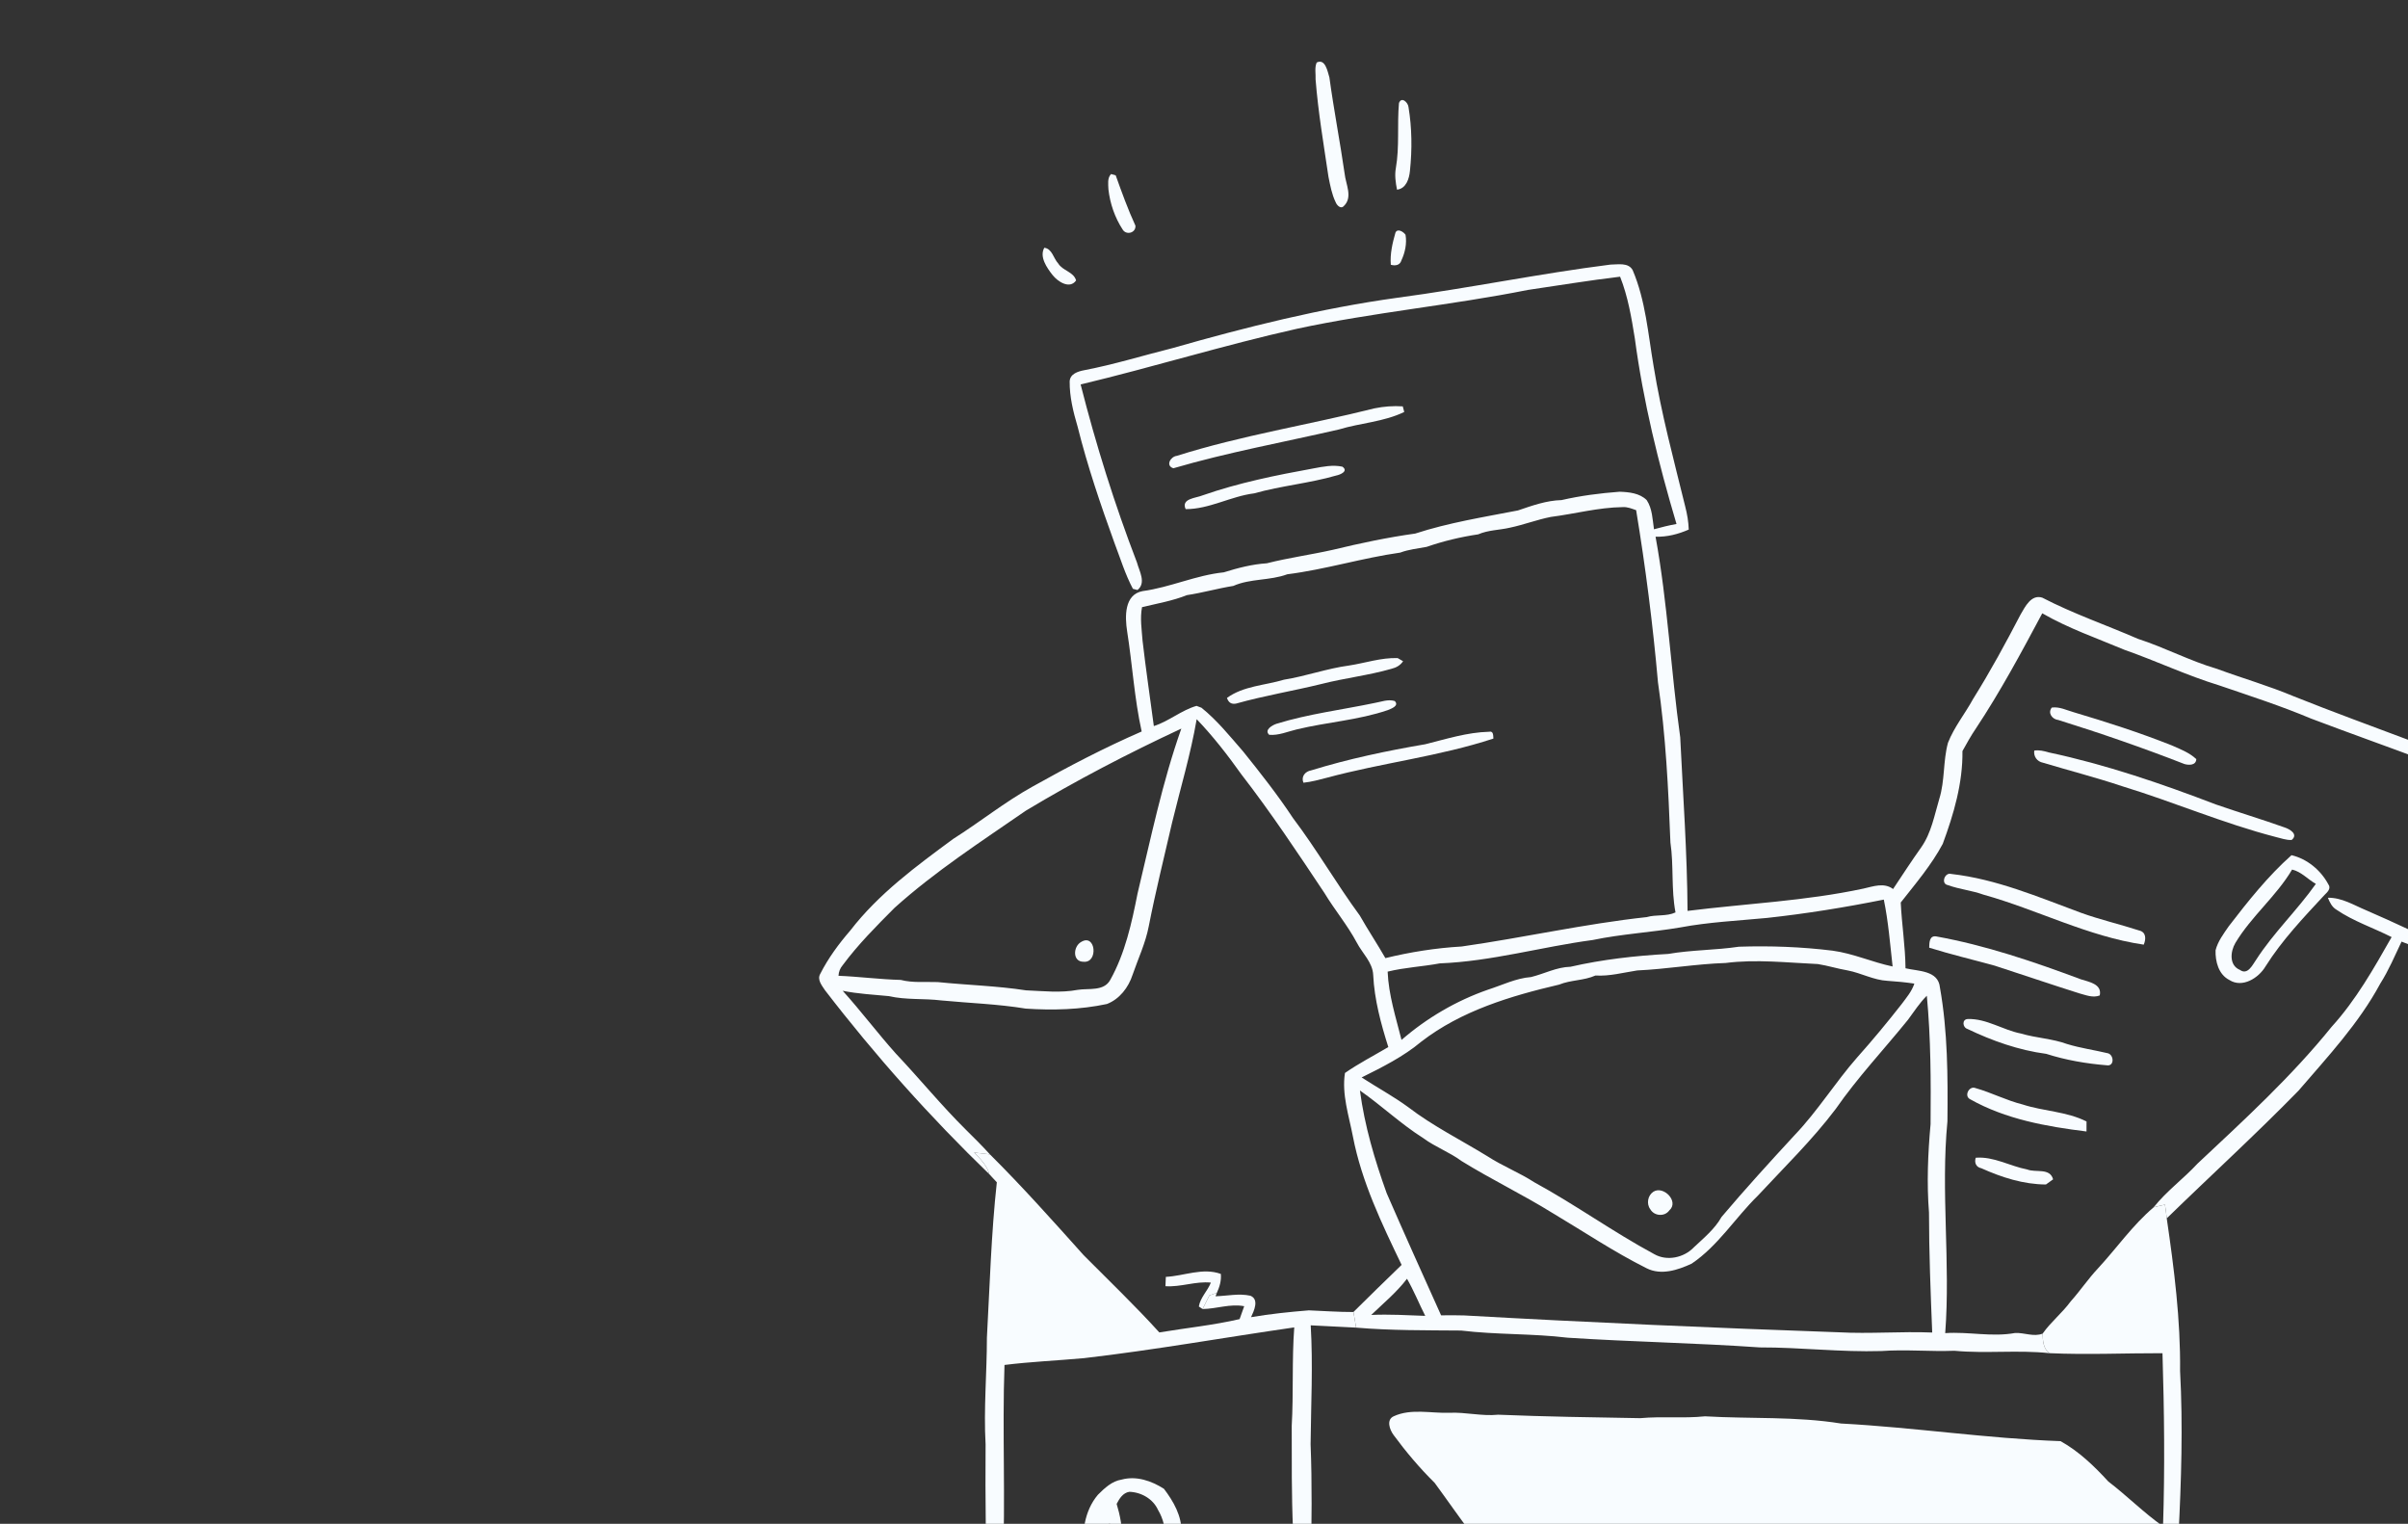 <svg width="275" height="174" viewBox="0 0 275 174" fill="none" xmlns="http://www.w3.org/2000/svg">
<rect x="0" y="0" width="275" height="174" fill="#333333" stroke="none"/>
<g clip-path="url(#clip0_1017_12205)">
<path d="M150.368 7.14C151.363 6.646 151.613 8.177 151.821 8.841C152.322 12.521 153.031 16.162 153.563 19.839C153.685 21.039 154.523 22.513 153.473 23.522C153.111 23.925 152.659 23.421 152.531 23.077C152.093 22.176 151.915 21.178 151.717 20.204C151.171 16.5 150.535 12.803 150.243 9.067C150.274 8.434 150.111 7.738 150.368 7.14Z" fill="#F8FCFF"/>
<path d="M159.765 11.773C160.057 10.987 160.801 11.703 160.854 12.222C161.253 14.621 161.274 17.084 161.02 19.505C160.937 20.395 160.593 21.536 159.543 21.658C159.383 20.847 159.261 20.016 159.411 19.192C159.838 16.74 159.546 14.236 159.765 11.773Z" fill="#F8FCFF"/>
<path d="M222.462 101.069C221.61 100.93 222.09 99.574 222.834 99.793C227.993 100.374 232.815 102.44 237.644 104.224C239.824 105.014 242.094 105.532 244.295 106.248C245.112 106.433 245.094 107.24 244.82 107.866C238.447 106.934 232.672 103.873 226.512 102.155C225.191 101.678 223.776 101.549 222.462 101.069Z" fill="#F8FCFF"/>
<path d="M224.739 116.359C226.867 116.29 228.751 117.625 230.812 118.018C232.544 118.533 234.372 118.592 236.072 119.215C237.606 119.684 239.205 119.903 240.759 120.276C241.44 120.505 241.472 121.806 240.571 121.639C238.238 121.448 235.913 121.048 233.684 120.335C230.548 119.921 227.527 118.853 224.69 117.493C224.12 117.319 224.033 116.373 224.739 116.359Z" fill="#F8FCFF"/>
<path d="M111.247 131.607C111.848 131.673 112.449 131.743 113.051 131.812C116.767 135.506 120.258 139.422 123.752 143.321C126.651 146.243 129.634 149.092 132.398 152.145C135.45 151.634 138.548 151.324 141.566 150.625C141.736 150.131 141.913 149.641 142.091 149.151C140.488 148.845 138.934 149.453 137.338 149.474C137.599 148.956 137.86 148.441 138.117 147.919C138.398 147.822 138.68 147.725 138.965 147.631L138.819 148.017C140.137 147.979 141.489 147.665 142.796 147.954C143.832 148.372 143.207 149.679 142.873 150.403C145.06 150.034 147.264 149.801 149.475 149.624C151.171 149.693 152.864 149.818 154.564 149.815C154.679 150.406 154.773 150.998 154.867 151.596C153.139 151.512 151.415 151.411 149.687 151.335C149.955 155.856 149.718 160.392 149.673 164.917C149.854 169.438 149.788 173.97 149.711 178.492C150.045 181.25 149.805 184.039 150.066 186.808C149.937 194.47 150.306 202.125 150.281 209.788C150.553 212.782 150.33 215.798 150.594 218.796C150.511 222.625 150.918 226.451 150.796 230.288C150.733 232.569 151.06 234.868 150.681 237.136C155.27 237.24 159.863 237.484 164.455 237.247C170.95 236.927 177.451 236.649 183.952 236.538C184.758 236.503 185.558 236.597 186.365 236.666C196.412 235.793 206.518 236.009 216.586 235.435C226.251 234.541 235.937 233.727 245.647 233.64C245.838 231.021 245.863 228.399 245.755 225.776C246.082 214.977 246.339 204.181 246.933 193.389C243.669 193.124 240.394 192.724 237.115 192.891C231.091 192.957 225.069 193.302 219.041 193.138C213.499 193.34 207.968 192.717 202.426 192.968C202.305 193.712 202.736 194.752 202.009 195.267C201.745 195.253 201.213 195.218 200.949 195.201C200.893 194.467 200.872 193.733 200.876 192.999C196.37 193.131 191.847 193.277 187.362 193.823C186.493 193.882 185.422 194.498 184.72 193.691C183.469 192.376 182.367 190.923 181.035 189.681C179.683 187.824 178.111 186.147 176.637 184.391C175.504 182.857 173.929 181.747 172.674 180.321C169.194 177.115 166.625 173.104 163.84 169.32C162.129 167.63 160.572 165.79 159.15 163.856C158.705 163.261 158.281 162.096 159.185 161.71C161.163 160.809 163.409 161.39 165.505 161.32C167.379 161.23 169.222 161.731 171.096 161.54C176.505 161.762 181.911 161.846 187.324 161.936C189.786 161.707 192.254 161.981 194.712 161.724C199.888 162.027 205.1 161.717 210.245 162.545C218.62 162.99 226.929 164.263 235.322 164.559C237.411 165.72 239.167 167.411 240.776 169.167C242.914 170.802 244.82 172.732 247.024 174.287C247.239 167.692 247.163 161.112 246.961 154.517C242.654 154.507 238.353 154.709 234.049 154.514C233.333 153.982 233.291 153.095 233.274 152.281C234.213 150.942 235.516 149.923 236.479 148.601C237.574 147.38 238.485 146.01 239.612 144.813C241.743 142.507 243.547 139.899 245.953 137.857C246.381 137.742 246.808 137.649 247.243 137.555C247.326 138.073 247.396 138.595 247.448 139.12C248.293 144.89 249.03 150.698 248.971 156.542C249.308 162.813 249.11 169.098 248.786 175.369C252.023 177.302 254.811 179.852 257.766 182.175C259.668 183.987 261.653 185.716 263.777 187.267C265.978 189.051 268.252 190.773 270.758 192.109C271.339 192.342 271.516 193.201 270.974 193.583C270.157 194.268 269.016 193.973 268.046 194.008C261.584 193.611 255.093 194.168 248.64 193.545C248.529 197.792 248.425 202.038 248.199 206.282C248.178 211.384 248.035 216.487 247.768 221.582C247.649 225.3 247.893 229.028 247.556 232.74C247.514 233.668 247.107 234.816 246.064 234.99C243.102 235.331 240.109 235.275 237.15 235.679C230.406 236.099 223.661 236.583 216.941 237.292C208.834 237.793 200.712 237.807 192.605 238.252C191.454 250.179 192.442 262.175 192.536 274.125C192.584 280.49 192.688 286.866 192.577 293.241C192.584 298.688 192.914 304.148 192.664 309.592H170.605C170.369 307.498 170.623 305.39 170.303 303.303C170.265 297.992 170.286 292.681 170.226 287.37C170.508 283.885 170.063 280.372 170.48 276.904C170.185 275.75 170.303 274.567 170.428 273.402C170.324 270.529 170.578 267.656 170.435 264.783C170.466 256.185 169.976 247.588 170.279 238.993C166.938 238.778 163.586 239.265 160.242 238.993C156.89 238.958 153.535 238.878 150.188 238.691C147.066 238.312 143.905 238.405 140.794 237.901C137.331 237.741 133.935 237.08 130.489 236.788C125.031 236.019 119.538 235.449 114.122 234.42C113.36 229.957 113.332 225.418 113.287 220.911C112.919 217.666 113.169 214.393 112.898 211.144C112.769 203.152 112.641 195.159 112.644 187.166C112.432 182.878 112.338 178.568 112.578 174.276C112.543 171.157 112.529 168.04 112.557 164.92C112.328 160.861 112.707 156.802 112.707 152.743C113.03 146.827 113.197 140.894 113.84 135.002C113.551 134.692 113.263 134.386 112.981 134.077C112.71 133.064 111.959 132.327 111.247 131.607ZM123.807 155.081C120.793 155.356 117.654 155.491 114.716 155.86C114.445 163.512 114.859 171.177 114.518 178.833C114.445 183.806 114.796 188.787 114.584 193.771C114.866 196.894 114.827 200.035 114.834 203.172C114.932 213.165 115.314 223.126 115.46 233.108C120.56 233.776 125.681 234.214 130.778 234.893C134.119 235.174 137.411 235.842 140.773 235.901C143.506 236.44 146.308 236.339 149.061 236.68C148.936 230.267 148.647 223.86 148.456 217.457C148.248 212.688 148.011 207.92 148.077 203.148C147.834 196.543 148.122 189.924 147.695 183.326C147.771 180.429 147.392 177.535 147.664 174.642C147.493 170.701 147.524 166.757 147.518 162.816C147.733 159.074 147.528 155.314 147.806 151.571C139.803 152.723 131.842 154.152 123.807 155.081Z" fill="#F8FCFF"/>
<path d="M126.884 19.873C127.016 19.912 127.284 19.985 127.416 20.023C128.111 21.96 128.807 23.898 129.669 25.769C129.735 26.607 128.608 26.896 128.202 26.197C127.315 24.833 126.766 23.237 126.585 21.623C126.568 21.039 126.439 20.34 126.884 19.873Z" fill="#F8FCFF"/>
<path d="M159.362 26.572C159.592 26.026 160.301 26.478 160.516 26.812C160.683 27.8 160.464 28.833 160.044 29.734C159.877 30.301 159.334 30.377 158.834 30.231C158.733 29 159.025 27.748 159.362 26.572Z" fill="#F8FCFF"/>
<path d="M119.263 28.29C120.167 28.405 120.306 29.508 120.849 30.082C121.353 30.92 122.622 31.035 122.893 32.022C122.163 33.066 120.786 32.148 120.202 31.4C119.552 30.576 118.679 29.317 119.263 28.29Z" fill="#F8FCFF"/>
<path d="M159.612 33.995C167.744 32.913 175.778 31.24 183.917 30.214C184.758 30.21 185.965 29.942 186.455 30.847C187.936 34.318 188.214 38.13 188.847 41.813C189.72 47.222 191.152 52.515 192.456 57.833C192.678 58.692 192.831 59.576 192.859 60.47C191.663 60.995 190.384 61.325 189.069 61.284C190.453 68.862 190.818 76.573 191.885 84.187C192.205 90.792 192.682 97.393 192.723 104.012C199.412 103.174 206.185 102.885 212.793 101.469C213.916 101.223 215.161 100.736 216.194 101.515C217.254 99.925 218.293 98.322 219.402 96.764C220.564 95.115 220.915 93.094 221.478 91.199C222.121 89.129 221.895 86.903 222.462 84.82C223.171 83.008 224.426 81.484 225.351 79.78C227.301 76.664 229.053 73.436 230.75 70.177C231.271 69.29 231.963 67.843 233.229 68.243C236.754 70.073 240.526 71.367 244.166 72.949C247.225 73.937 250.087 75.467 253.181 76.372C256.091 77.446 259.077 78.302 261.942 79.505C270.901 83.095 280.107 86.089 288.875 90.141C289.799 90.698 290.974 91.032 291.597 91.971C291.454 93.073 290.661 93.939 290.178 94.906C288.544 97.939 286.695 100.854 284.678 103.65C283.319 105.828 282.168 108.21 280.232 109.953C278.198 109.243 276.275 108.273 274.263 107.518C273.494 109.135 272.799 110.794 271.832 112.314C269.388 116.86 265.835 120.655 262.494 124.543C257.613 129.538 252.451 134.247 247.448 139.12C247.396 138.595 247.326 138.073 247.243 137.555C246.808 137.649 246.381 137.742 245.953 137.857C247.43 136 249.363 134.598 250.966 132.866C256.285 127.879 261.688 122.936 266.28 117.246C269.062 114.189 271.102 110.575 273.129 107.003C271.036 105.939 268.77 105.201 266.819 103.869C266.315 103.567 266.061 103.031 265.853 102.513C267.435 102.478 268.811 103.355 270.223 103.942C273.491 105.344 276.682 106.916 279.929 108.356C280.851 106.718 281.956 105.191 282.85 103.539C284.296 101.198 285.975 99.014 287.425 96.68C288.357 95.219 289.177 93.692 290.116 92.235C281.595 88.315 272.691 85.369 263.937 82.055C260.499 80.608 256.953 79.464 253.431 78.26C249.746 77.133 246.255 75.474 242.622 74.201C239.466 72.876 236.205 71.746 233.232 70.031C230.851 74.493 228.455 78.952 225.657 83.175C225.09 84.002 224.607 84.886 224.117 85.762C224.165 89.414 223.119 92.966 221.867 96.357C220.571 98.784 218.763 100.896 217.07 103.055C217.188 105.56 217.591 108.05 217.615 110.565C219.062 110.909 221.353 110.787 221.544 112.752C222.441 117.782 222.451 122.933 222.403 128.032C221.627 136.083 222.761 144.167 222.149 152.225C224.812 152.041 227.489 152.695 230.131 152.208C231.178 152.156 232.255 152.681 233.274 152.281C233.291 153.095 233.333 153.982 234.049 154.514C230.437 154.124 226.814 154.58 223.199 154.239C220.421 154.347 217.643 154.069 214.869 154.27C210.231 154.413 205.614 153.843 200.98 153.856C193.665 153.345 186.34 153.223 179.026 152.747C174.993 152.26 170.904 152.417 166.868 151.93C162.867 151.895 158.858 151.937 154.867 151.596C154.773 150.997 154.679 150.406 154.564 149.815C156.397 148.017 158.215 146.208 160.068 144.434C157.805 139.725 155.507 134.957 154.509 129.792C154.053 127.406 153.216 124.957 153.598 122.519C155.176 121.423 156.897 120.54 158.549 119.559C157.704 116.888 156.96 114.147 156.824 111.34C156.762 109.883 155.58 108.853 154.947 107.629C153.88 105.629 152.416 103.894 151.251 101.963C148.199 97.379 145.15 92.788 141.774 88.43C140.203 86.222 138.541 84.079 136.664 82.121C135.982 86.107 134.814 89.981 133.862 93.905C132.951 97.852 131.974 101.783 131.192 105.761C130.827 107.688 129.975 109.469 129.342 111.312C128.876 112.756 127.851 114.091 126.411 114.644C123.373 115.291 120.24 115.375 117.146 115.17C113.948 114.644 110.704 114.544 107.481 114.234C105.496 113.991 103.473 114.196 101.512 113.744C99.753 113.573 97.98 113.486 96.238 113.135C98.335 115.458 100.219 117.97 102.308 120.303C105.013 123.162 107.502 126.22 110.301 128.992C111.24 129.91 112.164 130.842 113.051 131.812C112.449 131.743 111.848 131.673 111.247 131.607C111.959 132.327 112.71 133.064 112.981 134.077C106.226 127.552 99.951 120.529 94.222 113.079C93.867 112.54 93.29 111.865 93.676 111.198C94.587 109.403 95.79 107.775 97.104 106.255C100.341 102.054 104.641 98.899 108.872 95.783C111.924 93.856 114.751 91.574 117.915 89.821C121.975 87.543 126.109 85.387 130.382 83.526C129.547 79.759 129.321 75.885 128.72 72.076C128.466 70.434 128.379 67.888 130.489 67.496C133.639 67.071 136.584 65.676 139.761 65.353C141.364 64.852 142.988 64.428 144.674 64.32C147.163 63.69 149.715 63.343 152.221 62.779C155.329 62.028 158.462 61.364 161.625 60.925C165.443 59.68 169.43 59.047 173.355 58.285C174.972 57.736 176.602 57.148 178.334 57.103C180.51 56.602 182.728 56.317 184.957 56.15C186.027 56.185 187.258 56.306 188.058 57.106C188.704 58.08 188.722 59.315 188.889 60.435C189.737 60.198 190.592 59.99 191.461 59.83C189.396 52.891 187.661 45.827 186.702 38.641C186.316 36.255 185.916 33.852 185.019 31.595C181.494 32.012 177.993 32.596 174.482 33.108C165.745 34.854 156.842 35.664 148.129 37.539C139.824 39.396 131.685 41.921 123.411 43.9C125.163 50.794 127.291 57.586 129.843 64.226C130.107 65.224 130.927 66.546 129.905 67.37C129.773 67.335 129.509 67.269 129.38 67.235C128.494 65.569 127.948 63.753 127.273 61.993C125.692 57.632 124.193 53.228 123.067 48.721C122.57 47.041 122.142 45.309 122.159 43.549C122.201 42.69 123.105 42.411 123.807 42.276C127.221 41.625 130.545 40.589 133.914 39.747C142.355 37.337 150.897 35.194 159.612 33.995ZM177.107 59.026C175.525 59.339 174.012 59.924 172.438 60.254C171.231 60.536 169.962 60.515 168.811 61.016C166.812 61.311 164.834 61.785 162.926 62.445C161.914 62.64 160.881 62.734 159.911 63.099C155.576 63.711 151.352 65.029 147.01 65.576C145.014 66.316 142.803 66.042 140.846 66.904C139.069 67.189 137.335 67.687 135.555 67.955C133.903 68.612 132.148 68.915 130.423 69.328C130.176 70.598 130.392 71.885 130.482 73.154C130.858 76.413 131.341 79.658 131.772 82.91C133.497 82.354 134.911 81.105 136.646 80.601C136.785 80.653 137.07 80.761 137.21 80.813C139.01 82.26 140.464 84.079 141.976 85.815C143.958 88.281 145.918 90.771 147.664 93.414C150.379 97 152.625 100.913 155.291 104.541C156.223 106.186 157.276 107.761 158.215 109.403C161.069 108.707 163.993 108.245 166.924 108.078C173.985 107.073 180.959 105.49 188.058 104.721C189.135 104.405 190.314 104.669 191.347 104.186C190.839 101.546 191.159 98.847 190.766 96.197C190.53 90.082 190.241 83.968 189.344 77.905C188.763 71.314 187.929 64.786 186.851 58.254C186.351 58.084 185.85 57.865 185.311 57.906C182.537 57.941 179.846 58.678 177.107 59.026ZM117.153 92.569C112.039 96.103 106.797 99.494 102.162 103.661C100.08 105.751 97.99 107.848 96.231 110.22C95.939 110.565 95.783 110.961 95.758 111.42C98.133 111.518 100.494 111.834 102.868 111.893C104.252 112.252 105.681 112.085 107.089 112.14C110.45 112.485 113.826 112.568 117.171 113.083C119.138 113.163 121.116 113.399 123.077 113.027C124.325 112.825 126.071 113.225 126.797 111.886C128.49 108.853 129.245 105.403 129.912 102.022C131.431 95.706 132.739 89.327 134.911 83.196C128.841 86.027 122.89 89.115 117.153 92.569ZM201.804 104.815C198.491 105.132 195.153 105.288 191.871 105.904C188.558 106.467 185.186 106.648 181.89 107.337C176.053 108.113 170.331 109.775 164.428 110.005C162.449 110.377 160.429 110.464 158.472 110.947C158.58 113.608 159.411 116.175 160.057 118.745C162.95 116.237 166.315 114.265 169.934 113.006C171.558 112.488 173.119 111.699 174.847 111.566C176.356 111.198 177.767 110.429 179.352 110.391C183.017 109.553 186.761 109.132 190.512 108.926C193.186 108.464 195.908 108.502 198.592 108.102C202.152 107.984 205.74 108.116 209.293 108.554C211.65 108.874 213.826 109.876 216.141 110.359C215.856 107.81 215.655 105.233 215.137 102.722C210.725 103.608 206.278 104.328 201.804 104.815ZM197.076 109.959C193.693 110.067 190.352 110.659 186.973 110.812C185.391 111.055 183.813 111.49 182.207 111.389C180.886 111.98 179.398 111.883 178.056 112.429C172.517 113.726 166.892 115.413 162.324 118.936C160.28 120.651 157.874 121.848 155.503 123.03C157.262 124.174 159.112 125.173 160.808 126.411C163.635 128.581 166.844 130.167 169.872 132.031C171.593 133.148 173.515 133.892 175.236 135.009C179.912 137.555 184.237 140.688 188.927 143.21C190.37 144.034 192.313 143.614 193.436 142.434C194.58 141.356 195.828 140.344 196.61 138.953C199.308 135.767 202.127 132.671 204.964 129.6C207.593 126.849 209.595 123.587 212.102 120.735C213.857 118.77 215.54 116.738 217.163 114.665C217.713 113.925 218.335 113.205 218.624 112.314C217.608 112.161 216.586 112.067 215.564 111.998C213.969 111.918 212.547 111.1 210.996 110.808C209.852 110.613 208.743 110.262 207.599 110.081C204.099 109.928 200.58 109.511 197.076 109.959ZM217.89 116.453C215.147 119.844 212.14 123.03 209.647 126.623C206.963 130.178 203.761 133.287 200.737 136.543C198.161 139.064 196.217 142.254 193.186 144.295C191.614 145.022 189.709 145.655 188.051 144.82C184.324 142.96 180.868 140.629 177.298 138.508C173.908 136.403 170.299 134.671 166.906 132.571C165.533 131.555 163.906 130.971 162.536 129.955C159.981 128.341 157.78 126.244 155.308 124.519C155.833 128.529 156.995 132.449 158.364 136.25C160.395 140.915 162.488 145.554 164.577 150.194C165.453 150.177 166.333 150.18 167.212 150.204C181.456 151.008 195.706 151.627 209.967 152.128C213.534 152.323 217.097 152.013 220.664 152.156C220.48 147.589 220.299 143.026 220.296 138.459C220.032 135.096 220.171 131.715 220.477 128.362C220.518 123.472 220.508 118.571 220.049 113.698C219.215 114.523 218.589 115.517 217.89 116.453ZM156.598 150.149C158.656 150.051 160.711 150.184 162.766 150.253C162.053 148.848 161.469 147.38 160.683 146.017C159.498 147.565 157.996 148.81 156.598 150.149Z" fill="#F8FCFF"/>
<path d="M156.974 46.627C158.027 46.411 159.122 46.328 160.2 46.401C160.242 46.561 160.325 46.881 160.367 47.041C158.045 48.171 155.381 48.289 152.927 49.034C146.614 50.491 140.227 51.646 134.004 53.468C133.072 53.18 133.684 52.133 134.387 52.053C141.785 49.719 149.468 48.509 156.974 46.627Z" fill="#F8FCFF"/>
<path d="M188.829 136.073C189.977 135.353 191.798 137.2 190.634 138.219C190.095 138.96 188.916 138.859 188.471 138.083C187.999 137.457 188.176 136.497 188.829 136.073Z" fill="#F8FCFF"/>
<path d="M150.024 53.482C151.091 53.284 152.221 53.051 153.303 53.288C154.046 53.806 153.028 54.216 152.618 54.293C149.537 55.19 146.322 55.461 143.234 56.334C140.564 56.665 138.1 58.146 135.405 58.136C134.845 56.915 136.601 56.88 137.331 56.567C141.451 55.127 145.741 54.261 150.024 53.482Z" fill="#F8FCFF"/>
<path d="M154.05 75.996C155.903 75.714 157.725 75.081 159.616 75.144C159.769 75.234 160.082 75.412 160.235 75.502C159.929 75.972 159.442 76.239 158.91 76.368C156.271 77.126 153.532 77.429 150.872 78.111C147.657 78.9 144.382 79.436 141.19 80.333C140.655 80.451 140.3 80.239 140.123 79.693C142.011 78.316 144.469 78.267 146.641 77.61C149.141 77.21 151.54 76.333 154.05 75.996Z" fill="#F8FCFF"/>
<path d="M156.942 80.278C157.711 80.149 158.503 79.808 159.286 80.048C159.825 80.601 158.875 80.924 158.493 81.084C155.114 82.239 151.516 82.455 148.063 83.296C147.034 83.54 146.03 83.996 144.948 83.905C144.33 83.345 145.327 82.785 145.807 82.636C149.44 81.519 153.23 81.053 156.942 80.278Z" fill="#F8FCFF"/>
<path d="M234.317 80.796C235.196 80.671 236.006 81.098 236.834 81.331C240.599 82.451 244.347 83.655 248.001 85.105C248.984 85.536 250.027 85.933 250.824 86.681C250.792 87.408 249.986 87.387 249.475 87.244C244.74 85.394 239.925 83.731 235.071 82.215C234.379 82.142 233.823 81.425 234.317 80.796Z" fill="#F8FCFF"/>
<path d="M225 125.52C224.256 125.159 224.878 123.934 225.618 124.248C227.44 124.762 229.14 125.656 230.986 126.115C233.382 126.898 236.006 126.905 238.287 128.056C238.284 128.341 238.284 128.915 238.284 129.2C233.719 128.633 229.057 127.809 225 125.52Z" fill="#F8FCFF"/>
<path d="M162.78 84.98C165.168 84.382 167.57 83.62 170.049 83.557C170.581 83.429 170.518 84.016 170.55 84.336C164.354 86.371 157.839 87.105 151.554 88.802C150.66 89.032 149.77 89.282 148.853 89.376C148.567 88.667 149.054 88.082 149.749 87.964C154.008 86.649 158.396 85.728 162.78 84.98Z" fill="#F8FCFF"/>
<path d="M232.318 85.707C232.878 85.616 233.43 85.755 233.973 85.915C240.502 87.303 246.836 89.477 253.062 91.859C255.663 92.764 258.302 93.553 260.895 94.478C261.497 94.67 262.512 95.265 261.712 95.915C261.079 95.943 260.478 95.706 259.873 95.567C253.904 94.019 248.223 91.567 242.33 89.766C239.358 88.774 236.319 87.995 233.323 87.094C232.641 86.962 232.224 86.385 232.318 85.707Z" fill="#F8FCFF"/>
<path d="M254.53 105.765C256.73 102.909 258.993 100.057 261.695 97.65C263.482 98.068 265.036 99.362 265.898 100.969C266.253 101.442 265.801 101.869 265.481 102.176C263.075 104.767 260.627 107.337 258.733 110.342C257.944 111.681 256.084 112.85 254.603 111.904C253.365 111.278 252.982 109.786 253.024 108.506C253.285 107.483 253.942 106.624 254.53 105.765ZM255.287 107.671C254.714 108.638 254.55 110.231 255.799 110.746C256.689 111.389 257.238 110.186 257.655 109.594C259.654 106.488 262.352 103.939 264.476 100.927C263.555 100.409 262.821 99.539 261.764 99.292C259.96 102.342 257.109 104.628 255.287 107.671Z" fill="#F8FCFF"/>
<path d="M220.32 108.213C220.334 107.681 220.32 106.812 221.106 106.923C226.773 107.942 232.248 109.813 237.633 111.82C238.537 112.116 240.088 112.352 239.796 113.667C239.017 113.973 238.211 113.625 237.46 113.427C234.226 112.405 231.014 111.309 227.791 110.262C225.302 109.577 222.785 108.982 220.32 108.213Z" fill="#F8FCFF"/>
<path d="M123.491 107.546C125.139 106.568 125.445 109.96 123.766 109.82C122.445 109.845 122.542 108.05 123.491 107.546Z" fill="#F8FCFF"/>
<path d="M225.632 132.198C227.687 132.028 229.53 133.158 231.504 133.534C232.481 133.934 234.098 133.308 234.47 134.664C234.265 134.814 233.858 135.106 233.653 135.252C231.084 135.242 228.598 134.442 226.276 133.398C225.664 133.277 225.459 132.755 225.632 132.198Z" fill="#F8FCFF"/>
<path d="M133.142 145.801C135.231 145.697 137.352 144.716 139.421 145.464C139.494 146.222 139.282 146.946 138.965 147.631C138.68 147.725 138.398 147.822 138.117 147.919C137.86 148.441 137.599 148.956 137.338 149.474L136.911 149.185C137.081 148.145 137.915 147.412 138.284 146.455C136.528 146.281 134.849 146.987 133.097 146.866C133.107 146.598 133.132 146.066 133.142 145.801Z" fill="#F8FCFF"/>
<path d="M128.097 168.948C129.78 168.492 131.508 169.098 132.923 169.998C134.015 171.435 134.981 173.108 134.925 174.979C135.023 177.41 134.161 180.227 131.772 181.292C130.096 181.977 127.986 182.579 126.352 181.473C125.017 180.554 124.016 179.104 123.842 177.469C123.494 175.142 123.814 172.53 125.389 170.677C126.147 169.922 126.992 169.118 128.097 168.948ZM127.524 171.727C128.299 174.266 128.546 177.114 127.239 179.525C128.376 181.128 130.952 180.349 132.012 179.003C133.323 177.094 133.455 174.426 132.255 172.423C131.682 171.15 130.34 170.388 128.974 170.343C128.24 170.461 127.833 171.122 127.524 171.727ZM126.251 174.951C126.164 175.949 126.095 176.982 126.39 177.96C126.773 176.659 126.95 175.288 126.735 173.946C126.373 174.155 126.269 174.551 126.251 174.951Z" fill="#F8FCFF"/>
</g>
<defs>
<clipPath id="clip0_1017_12205">
<rect width="356" height="309" fill="white" transform="translate(0 0.592)"/>
</clipPath>
</defs>
</svg>
